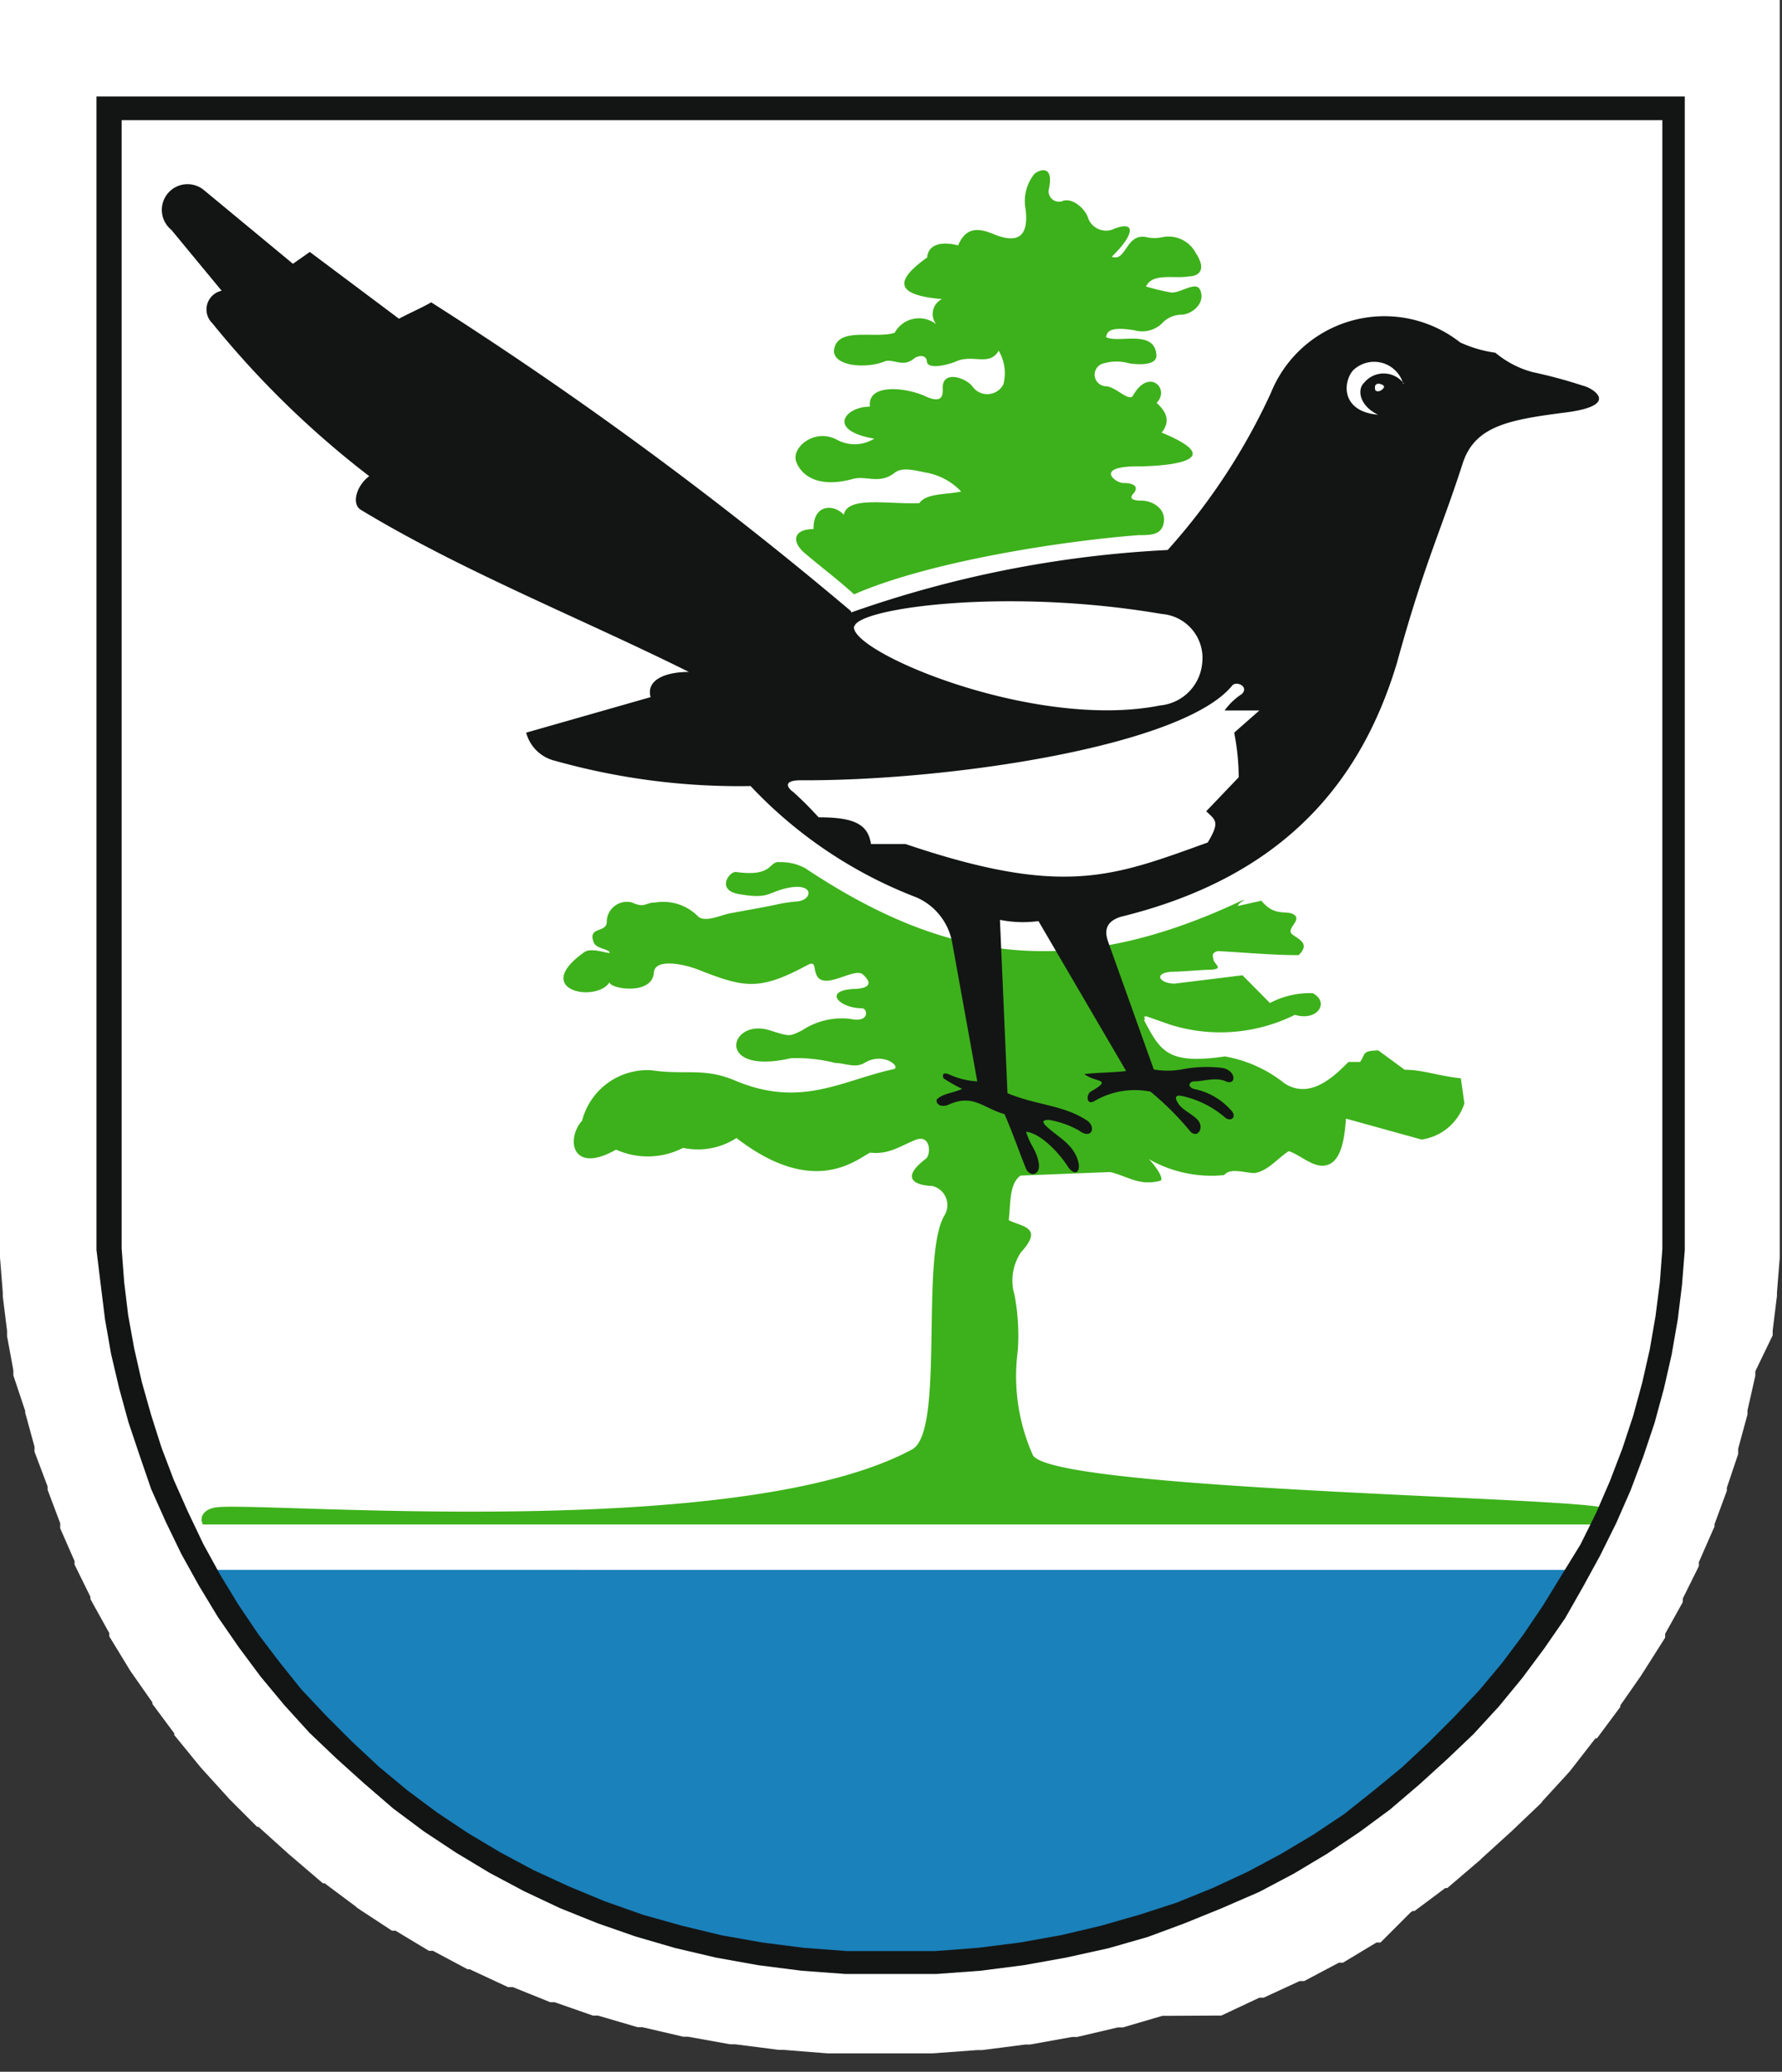 <svg id="Ebene_1" data-name="Ebene 1" xmlns="http://www.w3.org/2000/svg" viewBox="0 0 70.75 82.23"><rect x="0" y="0" width="70.75" height="82.23" fill="#333333" stroke="none"/><defs><style>.cls-1,.cls-2{fill:#fff;}.cls-1,.cls-3,.cls-4,.cls-5{fill-rule:evenodd;}.cls-3{fill:#1a81ba;}.cls-4{fill:#3db11b;}.cls-5{fill:#131515;}</style></defs><polygon class="cls-1" points="33.43 80.27 31.67 80.14 29.86 79.91 28.09 79.59 26.37 79.19 24.65 78.69 23.08 78.14 21.41 77.47 19.9 76.76 18.52 76.02 17.12 75.18 15.68 74.23 14.46 73.32 13.23 72.31 12.05 71.24 10.94 70.13 9.88 68.97 8.88 67.76 7.96 66.52 7.03 65.17 6.28 63.94 5.54 62.61 4.87 61.24 4.24 59.82 3.73 58.44 3.22 56.93 2.85 55.58 2.52 54.15 2.24 52.59 2.07 51.21 1.95 49.65 1.91 48.3 1.91 1.91 68.84 1.91 68.84 48.25 68.8 49.71 68.69 51.15 68.51 52.61 68.25 54.08 67.92 55.53 67.5 57.08 67.05 58.42 66.49 59.91 65.92 61.21 65.25 62.58 64.52 63.91 63.66 65.31 62.84 66.51 61.87 67.81 60.93 68.94 59.87 70.1 58.76 71.21 57.59 72.28 56.36 73.3 55.06 74.26 53.71 75.16 52.3 76 50.76 76.82 49.33 77.49 47.67 78.16 46.15 78.69 44.48 79.17 42.75 79.58 40.98 79.89 39.08 80.14 37.32 80.27 35.37 80.32 33.43 80.27"/><path class="cls-2" d="M66.92,3.83V48.25l0,1.36L66.78,51l-.17,1.38-.24,1.38-.31,1.36-.37,1.36-.45,1.34-.5,1.33-.57,1.3-.64,1.29L62.84,63l-.75,1.23-.83,1.2-.87,1.17-.93,1.13-1,1.09-1.05,1-1.1,1-1.17,1-1.22.9-1.27.85-1.32.79L50,75.09l-1.43.66-1.48.6-1.52.53L44,77.33l-1.63.38-1.67.3-1.72.22-1.76.13-1.8,0-1.79,0-1.76-.13L30.1,78l-1.67-.3-1.62-.38-1.58-.46-1.52-.53-1.49-.6-1.42-.67-1.37-.73-1.33-.8-1.27-.84-1.22-.91-1.16-1-1.11-1-1.05-1-1-1.1-.94-1.13-.87-1.17-.83-1.2-.75-1.24-.7-1.26L6.59,60.4,6,59.1l-.49-1.33-.45-1.34L4.7,55.08l-.32-1.36-.24-1.37L4,51l-.11-1.37,0-1.36V3.83H66.92M70.75,0H0V48.34L0,49.7v.21l.11,1.38v.16l.17,1.37v.1l0,.11.25,1.36,0,.1,0,.1L1,56,1,56l0,.07.37,1.35,0,.1,0,.1L1.89,59l0,.07,0,.06.5,1.33,0,.1,0,.1.57,1.3,0,.07,0,.07.63,1.28,0,.09.05.09.7,1.26,0,.06,0,.07.75,1.23.06.1.06.09.84,1.2,0,.06,0,0,.87,1.17,0,.07.06.07.93,1.14.06.07.06.07,1,1.1.06.07.07.07,1.05,1.05.06,0,.06.06,1.11,1,.07.06.07.06,1.17,1,.07.06.07,0,1.22.91.08.07.09.06,1.28.84.07,0,.07,0,1.33.8.08,0,.08,0,1.37.73.09,0,.1.05,1.42.66.09,0,.1,0,1.49.6.08,0,.09,0,1.52.53.1,0,.1,0,1.57.46.1,0,.09,0,1.63.38.1,0h.09l1.67.3.1,0h.1l1.72.22h.19l1.75.14h.2l1.8,0h.19l1.8,0h.19l1.76-.13h.2l1.71-.22.1,0h.09l1.67-.3.1,0,.1,0,1.62-.38.1,0,.1,0,1.57-.46.1,0,.09,0L48.29,80l.1,0,.1,0L50,79.29l.09,0,.08,0,1.43-.66.09,0,.09,0,1.38-.73.08,0,.08,0,1.33-.8.08,0,.08,0L56,75.91l.08-.06.08,0,1.22-.91.08,0,.07-.06,1.17-1,.07-.06.07-.07,1.1-1,.07-.06.07-.07,1.05-1,.06-.06.05-.07,1-1.09.06-.07.06-.07L63.34,69,63.4,69l.06-.08.87-1.17,0,0,0-.06.83-1.19.06-.1.06-.09L66.11,65l0-.08,0-.07.7-1.26,0-.07,0-.07.64-1.29,0-.08,0-.08.57-1.3.05-.1,0-.1.49-1.33,0-.06,0-.06.45-1.34,0-.11,0-.1.37-1.36,0-.08,0-.08.31-1.37,0-.09,0-.09L70.38,53l0-.09v-.1l.17-1.38V51.3l.11-1.38V49.7l0-1.36V0Z"/><path class="cls-3" d="M35.55,77.62c12.65,0,22.07-6.63,27-15.31H8.58C13.5,71,22.9,77.62,35.55,77.62Z"/><path class="cls-4" d="M49.31,35.74c.27-.05-.07,0-.17.22l.94-.21c.54.66,1,.36,1.29.55s-.15.45-.13.68.91.36.32.93c-1.1,0-2.21-.11-3.21-.16-.25.07-.21.17-.17.35s.43.36-.12.39c-.34,0-1.11.08-1.56.08-.72.06-.46.47.14.47l2.69-.33,1.09,1.1a3.41,3.41,0,0,1,1.7-.39c.68.36.19,1.13-.71.86a6.65,6.65,0,0,1-4.95.39l-.94-.33c-.19,0,0,.09-.1.15.65,1.21.91,1.78,3.21,1.44A5.24,5.24,0,0,1,51,43c1.08.7,2.09-.42,2.54-.85l.46,0c.24-.36.07-.43.72-.46l1.05.77c.72,0,1.31.24,2.23.34l.14,1a2.1,2.1,0,0,1-1.7,1.43l-3-.83c-.06.74-.16,1.6-.69,1.82s-1.09-.37-1.58-.53c-.45.28-.81.78-1.36.87-.39,0-.94-.23-1.21.08a5,5,0,0,1-3-.64c.12.09.64.74.48.86-.83.23-1.3-.17-2-.34l-3.56.14c-.45.32-.39,1.06-.47,1.77.53.27,1.4.27.49,1.27a2,2,0,0,0-.26,1.7,8.65,8.65,0,0,1,.13,2.2A7.71,7.71,0,0,0,41,57.74c.59,1.34,19.71,1.65,22.44,2.06.41.07.27.38.05.71H8.06c-.16-.26,0-.64.6-.69,2.11-.19,20.73,1.39,27.55-2.29,1.32-.7.3-7.71,1.3-9.31A.78.78,0,0,0,37,47.07c-.32,0-1.47-.14-.24-1.08.21-.16.2-1-.43-.74s-1.05.58-1.78.5c-.52.24-2.2,1.82-5.31-.58a2.82,2.82,0,0,1-2.12.39,3.06,3.06,0,0,1-2.66.07c-1.76,1-2-.42-1.35-1.15a2.68,2.68,0,0,1,2.76-2c1.36.2,2.06-.12,3.32.41,2.61,1.1,4.22,0,6.27-.45.37-.06-.38-.72-1.14-.25-.37.22-.79,0-1.16,0A6.28,6.28,0,0,0,31.41,42c-3.07.71-2.46-1.63-.83-1.1.81.26.77.23,1.26,0a2.85,2.85,0,0,1,1.92-.46c.77.17.7-.4.47-.42-.91,0-1.6-.72-.28-.77,0,0,.95,0,.31-.57-.33-.32-1.57.69-1.85,0-.12-.27,0-.57-.38-.36-1.87,1-2.46.89-4.25.19-.58-.24-1.79-.5-1.82.1-.07.91-1.74.64-1.76.38-.55.83-3.13.31-1-1.2.31-.22,1.1.14,1,0s-.54-.14-.63-.39c-.25-.65.55-.35.52-.84a.8.8,0,0,1,1-.74c.53.24.51,0,.94,0a1.93,1.93,0,0,1,1.71.58c.32.21.93-.1,1.25-.15.58-.11,1.18-.21,1.76-.33a5.73,5.73,0,0,1,.9-.14c.62-.06.69-.75-.36-.54-.82.17-.73.46-1.94.25-.93-.15-.4-.91-.13-.88,1.52.21,1.27-.45,1.75-.39a2,2,0,0,1,1,.24C37.44,38.1,42.41,39,49.31,35.74Z"/><path class="cls-4" d="M33.91,23.59c3-1.31,8.28-2.12,11.3-2.35.48,0,.94,0,1-.54s-.48-.83-.89-.83c-.11,0-.57,0-.33-.27s.06-.43-.41-.43c-.28,0-1.19-.67.65-.66.51,0,3.9-.1.89-1.34.43-.53.07-.93-.2-1.18.55-.55-.3-1.41-.93-.3-.16.3-.69-.36-1.1-.36a.46.46,0,0,1-.06-.91,1.83,1.83,0,0,1,1,0c.36.06,1.15.1,1.08-.36-.1-1-1.51-.42-2-.68.05-.19.1-.44,1.13-.27a1.14,1.14,0,0,0,1.08-.26,1.07,1.07,0,0,1,.78-.36c.4,0,1-.45.74-1-.17-.34-.77.15-1.14.12a8.26,8.26,0,0,1-1-.24c.27-.56,1.13-.29,1.7-.4.33,0,.75-.2.28-.92a1.22,1.22,0,0,0-1.31-.64,1.49,1.49,0,0,1-.67,0c-.81-.15-.78,1-1.36.78.91-.88,1-1.5,0-1.07a.76.76,0,0,1-.93-.44c-.1-.37-.6-.83-1-.71a.41.41,0,0,1-.57-.45c.22-1-.37-.79-.57-.62a1.72,1.72,0,0,0-.35,1.41c.09.79-.07,1.46-1.23,1-.57-.24-1.12-.36-1.45.43-.56-.15-1.18-.1-1.23.48-1.34.95-1.23,1.5.59,1.65a.66.66,0,0,0-.23,1,1.1,1.1,0,0,0-1.65.34c-.8.25-2.31-.27-2.41.71,0,.64,1.32.71,2,.43.34-.14.73.26,1.18-.12.12-.1.48-.2.51.12s.78.15,1.15,0c.67-.31,1.33.21,1.7-.43a1.77,1.77,0,0,1,.19,1.33.72.72,0,0,1-1.2.13c-.24-.38-1.27-.74-1.21.07,0,.22,0,.6-.71.27s-2.3-.53-2.18.42c-1,0-1.73.95.17,1.27a1.47,1.47,0,0,1-1.47.05c-.9-.49-1.83.31-1.63.86s.87,1.07,2.25.69c.53-.15,1.06.24,1.68-.26.3-.22.83-.07,1.18,0a2.51,2.51,0,0,1,1.44.76c-.61.13-1.38.06-1.66.46-1.29.05-2.84-.29-3,.46C33.11,20,32.28,20,32.3,21c-.76,0-.9.45-.39.92C32.6,22.51,33.26,23,33.91,23.59Z"/><path class="cls-5" d="M33.79,24.26A153.85,153.85,0,0,0,17.12,12c-.42.24-.85.42-1.28.65L12.3,10l-.67.47L8.09,7.54A1,1,0,0,0,6.8,9.12l2,2.42a.76.76,0,0,0-.37,1.29,37,37,0,0,0,6.23,6.07c-.49.35-.74,1.12-.31,1.35,4,2.42,8.74,4.3,13,6.42-1,0-1.7.35-1.52,1l-4.94,1.41a1.56,1.56,0,0,0,1.16,1.12,27,27,0,0,0,7.75,1,17.78,17.78,0,0,0,6.59,4.42,2.43,2.43,0,0,1,1.41,1.77l1,5.53a3.06,3.06,0,0,1-1.15-.29c-.19-.06-.25,0-.19.17a6.41,6.41,0,0,0,.74.42c-.37.17-.74.17-1,.41-.06.11.06.35.43.23,1-.47,1.39.12,2.25.36.31.7.55,1.41.86,2.18.18.35.61.23.49-.3s-.31-.59-.49-1.18c.61.07,1.34.89,1.64,1.36s.61.23.37-.35-.79-.83-1.22-1.24c-.18-.18-.12-.24.12-.24a3.74,3.74,0,0,1,1.17.41c.55.42.72-.17.3-.41-.91-.59-2-.59-3.12-1.06l-.3-6.88a4.63,4.63,0,0,0,1.53.05l3.48,5.95c-.49.06-1.11.06-1.66.12.44.35,1.17.17.25.7-.18.12-.18.59.19.35a3.17,3.17,0,0,1,2.19-.35,11.94,11.94,0,0,1,1.59,1.59c.24.24.49-.06.36-.35s-.66-.47-.85-.77-.06-.35.19-.29a3.9,3.9,0,0,1,1.64.82c.24.24.55,0,.24-.29a2.64,2.64,0,0,0-1.46-.82c-.3-.12-.12-.3,0-.3.43,0,.87-.18,1.28,0s.43-.41-.12-.53a5.09,5.09,0,0,0-1.65.06,3.32,3.32,0,0,1-1.09,0L44,37.39c-.24-.65.13-.88.49-1C51,34.8,54.05,31,55.46,26.32c1.1-4,1.77-5.3,2.62-7.95.49-1.47,1.84-1.71,4.09-2s1-1,.68-1.06a19.09,19.09,0,0,0-2-.54A3.87,3.87,0,0,1,59.37,14a4.94,4.94,0,0,1-1.4-.41,4.86,4.86,0,0,0-7.51,2,24.83,24.83,0,0,1-4.1,6.24,44.32,44.32,0,0,0-12.57,2.48Zm-2,6.71C37.7,31,47,29.61,48.93,27.2c.18-.18.67.06.37.35a2.51,2.51,0,0,0-.68.65H50l-1,.88a9.32,9.32,0,0,1,.18,1.77L47.89,32.2c.38.36.55.42.06,1.24-3.78,1.36-5.73,2.18-12,.06H34.58c-.12-.82-.73-1.06-2.08-1.06a13.74,13.74,0,0,0-1-1c-.18-.12-.5-.47.3-.47Zm2.14-6.12c.18-.71,6-1.54,12.2-.48a1.75,1.75,0,0,1,1.6,1.95A1.85,1.85,0,0,1,46.06,28C41.05,29,33.67,25.85,33.91,24.85Z"/><path class="cls-1" d="M54.71,15.23c.12,0,.24.06.24.12s-.12.18-.24.18-.12-.06-.12-.18a.13.13,0,0,1,.12-.12Zm1,0a1.2,1.2,0,0,0-2-.52c-.42.52-.42,1.63,1,1.75-.73-.35-.85-1-.54-1.28A1,1,0,0,1,55.74,15.23Z"/><path class="cls-5" d="M3.83,3.83V48.25l0,1.36L4,51l.17,1.37.24,1.37.32,1.36.37,1.35.45,1.34L6,59.1l.58,1.3.62,1.28.7,1.26.75,1.24.83,1.2.87,1.17.94,1.13,1,1.1,1.05,1,1.11,1,1.16,1,1.22.91,1.27.84,1.33.8,1.37.73,1.42.67,1.49.6,1.52.53,1.58.46,1.62.38,1.67.3,1.72.22,1.76.13,1.79,0,1.8,0,1.76-.13L40.65,78l1.67-.3L44,77.33l1.57-.45L47,76.35l1.48-.6L50,75.09l1.38-.73,1.32-.79,1.27-.85,1.22-.9,1.17-1,1.1-1,1.05-1,1-1.09.93-1.13.87-1.17.83-1.2L62.84,63l.69-1.26.64-1.29.57-1.3.5-1.33.45-1.34.37-1.36.31-1.36.24-1.38L66.78,51l.11-1.38,0-1.36V3.83ZM66,48.24l0,1.33-.1,1.33-.17,1.33-.23,1.33-.3,1.32-.36,1.32-.43,1.3-.49,1.28-.55,1.27-.62,1.25L62,62.52l-.73,1.19-.79,1.17L59.64,66l-.91,1.09-1,1.06-1,1-1.07,1-1.12.92L53.37,72l-1.23.82-1.29.77-1.33.71-1.38.64-1.43.58L45.23,76l-1.54.44-1.57.37-1.62.29-1.66.21-1.71.13-1.76,0-1.75,0-1.71-.13-1.65-.21-1.63-.29-1.57-.38L25.53,76,24,75.46l-1.42-.59-1.39-.64-1.33-.71-1.29-.77-1.23-.82-1.18-.88-1.12-.93-1.07-1-1-1-1-1.06L11.12,66l-.86-1.13-.79-1.17-.73-1.2-.67-1.22L7.46,60,6.9,58.74l-.49-1.29L6,56.16l-.37-1.31-.3-1.32-.24-1.32-.16-1.32-.1-1.33,0-1.32V4.77H66Z"/></svg>